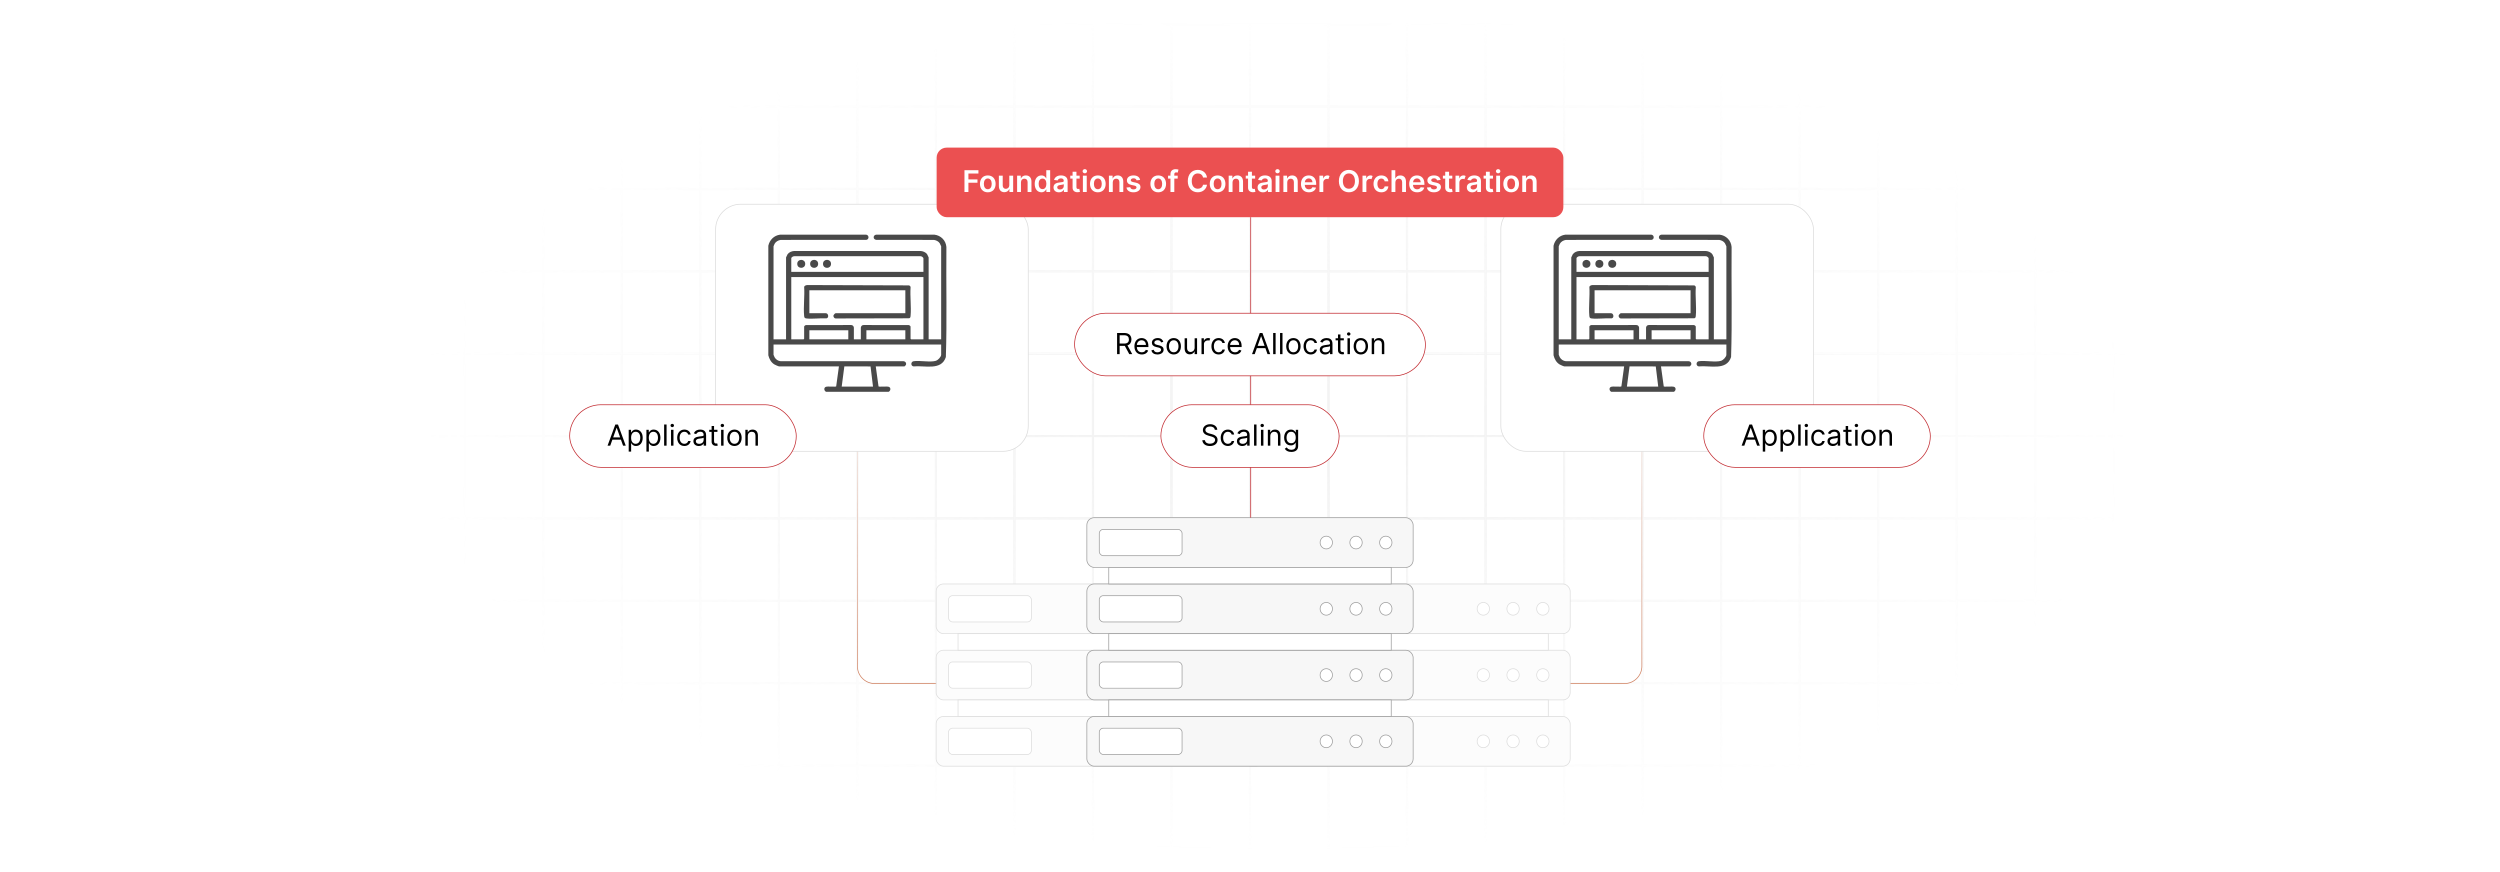 <?xml version="1.0" encoding="UTF-8"?>
<svg id="Layer_1" data-name="Layer 1" xmlns="http://www.w3.org/2000/svg" xmlns:xlink="http://www.w3.org/1999/xlink" viewBox="0 0 860 300">
  <defs>
    <filter id="luminosity-invert" x="39.647" y="-.272" width="782.115" height="300.272" color-interpolation-filters="sRGB" filterUnits="userSpaceOnUse">
      <feColorMatrix result="cm" values="-1 0 0 0 1 0 -1 0 0 1 0 0 -1 0 1 0 0 0 1 0"/>
    </filter>
    <radialGradient id="radial-gradient" cx="439.235" cy="148.479" fx="439.235" fy="148.479" r="298.487" gradientTransform="translate(0 74.962) scale(1 .495)" gradientUnits="userSpaceOnUse">
      <stop offset=".123" stop-color="#000" stop-opacity=".95"/>
      <stop offset="1" stop-color="#000" stop-opacity="0"/>
    </radialGradient>
    <mask id="mask" x="39.647" y="-.272" width="782.115" height="300.272" maskUnits="userSpaceOnUse">
      <g filter="url(#luminosity-invert)">
        <rect x="39.647" y="-.272" width="782.115" height="300.272" fill="url(#radial-gradient)"/>
      </g>
    </mask>
    <linearGradient id="linear-gradient" x1="429.875" y1="235.277" x2="429.875" y2="132.04" gradientUnits="userSpaceOnUse">
      <stop offset="0" stop-color="#ce7d5c"/>
      <stop offset="1" stop-color="#ce7d5c" stop-opacity="0"/>
    </linearGradient>
    <filter id="drop-shadow-1" x="215.72" y="40.08" width="168.48" height="145.44" filterUnits="userSpaceOnUse">
      <feOffset dx="5" dy="5"/>
      <feGaussianBlur result="blur" stdDeviation="10"/>
      <feFlood flood-color="#000" flood-opacity=".05"/>
      <feComposite in2="blur" operator="in"/>
      <feComposite in="SourceGraphic"/>
    </filter>
    <filter id="drop-shadow-2" x="485.96" y="40.08" width="168" height="145.44" filterUnits="userSpaceOnUse">
      <feOffset dx="5" dy="5"/>
      <feGaussianBlur result="blur-2" stdDeviation="10"/>
      <feFlood flood-color="#000" flood-opacity=".05"/>
      <feComposite in2="blur-2" operator="in"/>
      <feComposite in="SourceGraphic"/>
    </filter>
  </defs>
  <rect y="0" width="860" height="300" fill="#fff"/>
  <g mask="url(#mask)">
    <g opacity=".4">
      <path d="M808.41,291.922H51.59V8.078h756.819v283.845ZM52.09,291.422h755.819V8.578H52.09v282.845Z" fill="#e6e6e6" stroke="#d6d6d6" stroke-miterlimit="10" stroke-width=".25"/>
      <rect x="51.84" y="36.413" width="756.319" height=".5" fill="#e6e6e6" stroke="#d6d6d6" stroke-miterlimit="10" stroke-width=".25"/>
      <rect x="51.84" y="64.747" width="756.319" height=".5" fill="#e6e6e6" stroke="#d6d6d6" stroke-miterlimit="10" stroke-width=".25"/>
      <rect x="51.84" y="93.082" width="756.319" height=".5" fill="#e6e6e6" stroke="#d6d6d6" stroke-miterlimit="10" stroke-width=".25"/>
      <rect x="51.84" y="121.415" width="756.319" height=".5" fill="none" stroke="#d6d6d6" stroke-miterlimit="10" stroke-width=".25"/>
      <rect x="51.84" y="149.75" width="756.319" height=".5" fill="#e6e6e6" stroke="#d6d6d6" stroke-miterlimit="10" stroke-width=".25"/>
      <rect x="51.84" y="178.084" width="756.319" height=".5" fill="#e6e6e6" stroke="#d6d6d6" stroke-miterlimit="10" stroke-width=".25"/>
      <rect x="51.84" y="206.418" width="756.319" height=".5" fill="#e6e6e6" stroke="#d6d6d6" stroke-miterlimit="10" stroke-width=".25"/>
      <rect x="51.84" y="234.753" width="756.319" height=".5" fill="#e6e6e6" stroke="#d6d6d6" stroke-miterlimit="10" stroke-width=".25"/>
      <rect x="51.84" y="263.087" width="756.319" height=".5" fill="#e6e6e6" stroke="#d6d6d6" stroke-miterlimit="10" stroke-width=".25"/>
      <rect x="780.898" y="8.328" width=".5" height="283.345" fill="#e6e6e6" stroke="#d6d6d6" stroke-miterlimit="10" stroke-width=".25"/>
      <rect x="753.887" y="8.328" width=".5" height="283.345" fill="#e6e6e6" stroke="#d6d6d6" stroke-miterlimit="10" stroke-width=".25"/>
      <rect x="726.875" y="8.328" width=".5" height="283.345" fill="#e6e6e6" stroke="#d6d6d6" stroke-miterlimit="10" stroke-width=".25"/>
      <rect x="699.864" y="8.328" width=".5" height="283.345" fill="#e6e6e6" stroke="#d6d6d6" stroke-miterlimit="10" stroke-width=".25"/>
      <rect x="672.852" y="8.328" width=".5" height="283.345" fill="#e6e6e6" stroke="#d6d6d6" stroke-miterlimit="10" stroke-width=".25"/>
      <rect x="645.841" y="8.328" width=".5" height="283.345" fill="#e6e6e6" stroke="#d6d6d6" stroke-miterlimit="10" stroke-width=".25"/>
      <rect x="618.83" y="8.328" width=".5" height="283.345" fill="#e6e6e6" stroke="#d6d6d6" stroke-miterlimit="10" stroke-width=".25"/>
      <rect x="591.818" y="8.328" width=".5" height="283.345" fill="#e6e6e6" stroke="#d6d6d6" stroke-miterlimit="10" stroke-width=".25"/>
      <rect x="564.807" y="8.328" width=".5" height="283.345" fill="#e6e6e6" stroke="#d6d6d6" stroke-miterlimit="10" stroke-width=".25"/>
      <rect x="537.795" y="8.328" width=".5" height="283.345" fill="#e6e6e6" stroke="#d6d6d6" stroke-miterlimit="10" stroke-width=".25"/>
      <rect x="510.784" y="8.328" width=".5" height="283.345" fill="#e6e6e6" stroke="#d6d6d6" stroke-miterlimit="10" stroke-width=".25"/>
      <rect x="483.772" y="8.328" width=".5" height="283.345" fill="#e6e6e6" stroke="#d6d6d6" stroke-miterlimit="10" stroke-width=".25"/>
      <rect x="456.761" y="8.328" width=".5" height="283.345" fill="#e6e6e6" stroke="#d6d6d6" stroke-miterlimit="10" stroke-width=".25"/>
      <rect x="429.75" y="8.328" width=".5" height="283.345" fill="#e6e6e6" stroke="#d6d6d6" stroke-miterlimit="10" stroke-width=".25"/>
      <rect x="402.738" y="8.328" width=".5" height="283.345" fill="#e6e6e6" stroke="#d6d6d6" stroke-miterlimit="10" stroke-width=".25"/>
      <rect x="375.727" y="8.328" width=".5" height="283.345" fill="#e6e6e6" stroke="#d6d6d6" stroke-miterlimit="10" stroke-width=".25"/>
      <rect x="348.716" y="8.328" width=".5" height="283.345" fill="#e6e6e6" stroke="#d6d6d6" stroke-miterlimit="10" stroke-width=".25"/>
      <rect x="321.704" y="8.328" width=".5" height="283.345" fill="#e6e6e6" stroke="#d6d6d6" stroke-miterlimit="10" stroke-width=".25"/>
      <rect x="294.693" y="8.328" width=".5" height="283.345" fill="#e6e6e6" stroke="#d6d6d6" stroke-miterlimit="10" stroke-width=".25"/>
      <rect x="267.682" y="8.328" width=".5" height="283.345" fill="#e6e6e6" stroke="#d6d6d6" stroke-miterlimit="10" stroke-width=".25"/>
      <rect x="240.67" y="8.328" width=".5" height="283.345" fill="#e6e6e6" stroke="#d6d6d6" stroke-miterlimit="10" stroke-width=".25"/>
      <rect x="213.659" y="8.328" width=".5" height="283.345" fill="#e6e6e6" stroke="#d6d6d6" stroke-miterlimit="10" stroke-width=".25"/>
      <rect x="186.648" y="8.328" width=".5" height="283.345" fill="#e6e6e6" stroke="#d6d6d6" stroke-miterlimit="10" stroke-width=".25"/>
      <rect x="159.636" y="8.328" width=".5" height="283.345" fill="#e6e6e6" stroke="#d6d6d6" stroke-miterlimit="10" stroke-width=".25"/>
      <rect x="132.625" y="8.328" width=".5" height="283.345" fill="#e6e6e6" stroke="#d6d6d6" stroke-miterlimit="10" stroke-width=".25"/>
      <rect x="105.613" y="8.328" width=".5" height="283.345" fill="#e6e6e6" stroke="#d6d6d6" stroke-miterlimit="10" stroke-width=".25"/>
      <rect x="78.602" y="8.328" width=".5" height="283.345" fill="#e6e6e6" stroke="#d6d6d6" stroke-miterlimit="10" stroke-width=".25"/>
    </g>
  </g>
  <path d="M564.807,132.04v97.114c0,3.313-2.686,5.998-5.998,5.998h-257.868c-3.313,0-5.998-2.686-5.998-5.998v-97.114" fill="none" stroke="url(#linear-gradient)" stroke-miterlimit="10" stroke-width=".25"/>
  <g>
    <rect x="241.17" y="65.247" width="107.545" height="85.004" rx="8.687" ry="8.687" fill="#fff" filter="url(#drop-shadow-1)" stroke="#dbdbdb" stroke-miterlimit="10" stroke-width=".25"/>
    <g>
      <path d="M264.302,84.547c.439-2.011,1.959-3.538,4.02-3.815l29.649-.005c1.043.163,1.06,1.655.013,1.793l-29.423.007c-.865.141-1.673.575-2.111,1.358-.062.111-.355.796-.355.842v31.994h4.307v-28.166c0-.072.414-.931.499-1.056.506-.741,1.436-1.107,2.308-1.161l43.317-.001c.91.019,1.9.391,2.427,1.162.085.125.499.984.499,1.056v28.166h4.307v-31.994c0-.073-.413-.929-.499-1.056-.446-.664-1.196-1.01-1.967-1.143l-19.849-.011c-1.216-.141-1.18-1.675,0-1.799l19.98.004c2.237.263,3.955,1.982,4.133,4.241-.126,12.613.233,25.277-.181,37.861-1.534,4.811-7.33,2.821-11.121,3.22-1.051-.163-.939-1.626-.001-1.78,2.133-.349,5.793.466,7.736-.161.671-.217,1.768-1.355,1.768-2.059v-3.528h-57.663v3.528c0,.046.293.731.355.842.429.765,1.218,1.304,2.099,1.37l42.232-.001c.688.061,1.121.644.832,1.317-.025.058-.442.48-.476.48h-9.87l.944,6.867c.168.236,2.96-.101,3.572.16.767.327.599,1.357-.089,1.704h-21.534c-.689-.347-.857-1.377-.089-1.704.612-.261,3.404.076,3.572-.16l.944-6.867h-20.517c-.253,0-1.424-.524-1.699-.694-1.132-.698-1.749-1.869-2.07-3.134v-37.675ZM272.198,88.793v4.724h45.461v-4.605c0-.397-.719-.856-1.131-.784l-43.2 0c-.374-.027-1.049.288-1.13.664ZM317.659,95.311h-45.461v21.409h4.247l.179-.179v-4.186c0-.222.514-.598.775-.54l15.321-.004c.515-.079,1.011.431,1.011.903v4.007h2.393v-4.007c0-.471.496-.982,1.011-.903l15.321.004c.261-.058.775.318.775.54v4.186l.179.179h4.247v-21.409ZM278.419,113.61v3.11h13.399v-3.11h-13.399ZM298.039,113.61v3.11h13.399v-3.11h-13.399ZM289.545,132.986h10.767l-.843-6.931-9.017-.014-.907,6.944Z" fill="#494949"/>
      <path d="M311.438,107.75v-7.894h-33.019v7.894h5.683c.847,0,1.159,1.552.214,1.768-2.172-.142-4.798.278-6.915.028-.618-.073-.727-.309-.781-.894-.289-3.146.225-6.735.009-9.929.096-.512.788-.689,1.248-.666l34.827.116c.283.118.537.324.536.66-.23,3.162.285,6.704-.001,9.819-.035.383-.066.685-.477.839l-25.316.059c-.421.015-.766-.539-.759-.906.005-.284.544-.894.765-.894h23.987Z" fill="#494949"/>
      <circle cx="284.492" cy="90.766" r="1.379" fill="#494949"/>
      <circle cx="280.063" cy="90.766" r="1.377" fill="#494949"/>
      <circle cx="275.623" cy="90.766" r="1.369" fill="#494949"/>
    </g>
  </g>
  <g>
    <rect x="511.284" y="65.247" width="107.545" height="85.004" rx="8.687" ry="8.687" fill="#fff" filter="url(#drop-shadow-2)" stroke="#dbdbdb" stroke-miterlimit="10" stroke-width=".25"/>
    <g>
      <path d="M534.416,84.547c.439-2.011,1.959-3.538,4.02-3.815l29.649-.005c1.043.163,1.06,1.655.013,1.793l-29.423.007c-.865.141-1.673.575-2.111,1.358-.062.111-.355.796-.355.842v31.994h4.307v-28.166c0-.072.414-.931.499-1.056.506-.741,1.436-1.107,2.308-1.161l43.317-.001c.91.019,1.9.391,2.427,1.162.085.125.499.984.499,1.056v28.166h4.307v-31.994c0-.073-.413-.929-.499-1.056-.446-.664-1.196-1.01-1.967-1.143l-19.849-.011c-1.216-.141-1.18-1.675,0-1.799l19.98.004c2.237.263,3.955,1.982,4.133,4.241-.126,12.613.233,25.277-.181,37.861-1.534,4.811-7.33,2.821-11.121,3.22-1.051-.163-.939-1.626-.001-1.78,2.133-.349,5.793.466,7.736-.161.671-.217,1.768-1.355,1.768-2.059v-3.528h-57.663v3.528c0,.046.293.731.355.842.429.765,1.218,1.304,2.099,1.37l42.232-.001c.688.061,1.121.644.832,1.317-.025.058-.442.48-.476.48h-9.87l.944,6.867c.168.236,2.96-.101,3.572.16.767.327.599,1.357-.089,1.704h-21.534c-.689-.347-.857-1.377-.089-1.704.612-.261,3.404.076,3.572-.16l.944-6.867h-20.517c-.253,0-1.424-.524-1.699-.694-1.132-.698-1.749-1.869-2.07-3.134v-37.675ZM542.312,88.793v4.724h45.461v-4.605c0-.397-.719-.856-1.131-.784l-43.2 0c-.374-.027-1.049.288-1.13.664ZM587.773,95.311h-45.461v21.409h4.247l.179-.179v-4.186c0-.222.514-.598.775-.54l15.321-.004c.515-.079,1.011.431,1.011.903v4.007h2.393v-4.007c0-.471.496-.982,1.011-.903l15.321.004c.261-.058.775.318.775.54v4.186l.179.179h4.247v-21.409ZM548.533,113.61v3.11h13.399v-3.11h-13.399ZM568.153,113.61v3.11h13.399v-3.11h-13.399ZM559.659,132.986h10.767l-.843-6.931-9.017-.014-.907,6.944Z" fill="#494949"/>
      <path d="M581.552,107.75v-7.894h-33.019v7.894h5.683c.847,0,1.159,1.552.214,1.768-2.172-.142-4.798.278-6.915.028-.618-.073-.727-.309-.781-.894-.289-3.146.225-6.735.009-9.929.096-.512.788-.689,1.248-.666l34.827.116c.283.118.537.324.536.66-.23,3.162.285,6.704-.001,9.819-.035.383-.066.685-.477.839l-25.316.059c-.421.015-.766-.539-.759-.906.005-.284.544-.894.765-.894h23.987Z" fill="#494949"/>
      <circle cx="554.607" cy="90.766" r="1.379" fill="#494949"/>
      <circle cx="550.178" cy="90.766" r="1.377" fill="#494949"/>
      <circle cx="545.737" cy="90.766" r="1.369" fill="#494949"/>
    </g>
  </g>
  <g>
    <rect x="427.902" y="223.673" width="112.24" height="17.101" rx="2.53" ry="2.53" fill="#fcfcfc" stroke="#dcdcdc" stroke-miterlimit="10" stroke-width=".25"/>
    <rect x="432.175" y="227.706" width="28.479" height="9.034" rx="1.372" ry="1.372" fill="#fff" stroke="#dcdcdc" stroke-miterlimit="10" stroke-width=".25"/>
    <ellipse cx="510.265" cy="232.224" rx="2.124" ry="2.191" fill="#fff" stroke="#dcdcdc" stroke-miterlimit="10" stroke-width=".25"/>
    <ellipse cx="520.501" cy="232.224" rx="2.124" ry="2.191" fill="#fff" stroke="#dcdcdc" stroke-miterlimit="10" stroke-width=".25"/>
    <ellipse cx="530.737" cy="232.224" rx="2.124" ry="2.191" fill="#fff" stroke="#dcdcdc" stroke-miterlimit="10" stroke-width=".25"/>
    <rect x="427.902" y="200.878" width="112.24" height="17.101" rx="2.53" ry="2.53" fill="#fcfcfc" stroke="#dcdcdc" stroke-miterlimit="10" stroke-width=".25"/>
    <rect x="432.175" y="204.912" width="28.479" height="9.034" rx="1.372" ry="1.372" fill="#fff" stroke="#dcdcdc" stroke-miterlimit="10" stroke-width=".25"/>
    <ellipse cx="510.265" cy="209.429" rx="2.124" ry="2.191" fill="#fff" stroke="#dcdcdc" stroke-miterlimit="10" stroke-width=".25"/>
    <ellipse cx="520.501" cy="209.429" rx="2.124" ry="2.191" fill="#fff" stroke="#dcdcdc" stroke-miterlimit="10" stroke-width=".25"/>
    <ellipse cx="530.737" cy="209.429" rx="2.124" ry="2.191" fill="#fff" stroke="#dcdcdc" stroke-miterlimit="10" stroke-width=".25"/>
    <rect x="435.437" y="217.98" width="97.171" height="5.693" fill="#fff" stroke="#dcdcdc" stroke-miterlimit="10" stroke-width=".25"/>
    <rect x="427.902" y="246.467" width="112.24" height="17.101" rx="2.53" ry="2.53" fill="#fcfcfc" stroke="#dcdcdc" stroke-miterlimit="10" stroke-width=".25"/>
    <rect x="432.175" y="250.501" width="28.479" height="9.034" rx="1.372" ry="1.372" fill="#fff" stroke="#dcdcdc" stroke-miterlimit="10" stroke-width=".25"/>
    <ellipse cx="510.265" cy="255.018" rx="2.124" ry="2.191" fill="#fff" stroke="#dcdcdc" stroke-miterlimit="10" stroke-width=".25"/>
    <ellipse cx="520.501" cy="255.018" rx="2.124" ry="2.191" fill="#fff" stroke="#dcdcdc" stroke-miterlimit="10" stroke-width=".25"/>
    <ellipse cx="530.737" cy="255.018" rx="2.124" ry="2.191" fill="#fff" stroke="#dcdcdc" stroke-miterlimit="10" stroke-width=".25"/>
    <rect x="435.437" y="240.774" width="97.171" height="5.693" fill="#fff" stroke="#dcdcdc" stroke-miterlimit="10" stroke-width=".25"/>
  </g>
  <g>
    <rect x="322.032" y="223.673" width="112.24" height="17.101" rx="2.53" ry="2.53" fill="#fcfcfc" stroke="#dcdcdc" stroke-miterlimit="10" stroke-width=".25"/>
    <rect x="326.305" y="227.706" width="28.479" height="9.034" rx="1.372" ry="1.372" fill="#fff" stroke="#dcdcdc" stroke-miterlimit="10" stroke-width=".25"/>
    <ellipse cx="404.395" cy="232.224" rx="2.124" ry="2.191" fill="#fff" stroke="#dcdcdc" stroke-miterlimit="10" stroke-width=".25"/>
    <ellipse cx="414.631" cy="232.224" rx="2.124" ry="2.191" fill="#fff" stroke="#dcdcdc" stroke-miterlimit="10" stroke-width=".25"/>
    <ellipse cx="424.867" cy="232.224" rx="2.124" ry="2.191" fill="#fff" stroke="#dcdcdc" stroke-miterlimit="10" stroke-width=".25"/>
    <rect x="322.032" y="200.878" width="112.24" height="17.101" rx="2.53" ry="2.53" fill="#fcfcfc" stroke="#dcdcdc" stroke-miterlimit="10" stroke-width=".25"/>
    <rect x="326.305" y="204.912" width="28.479" height="9.034" rx="1.372" ry="1.372" fill="#fff" stroke="#dcdcdc" stroke-miterlimit="10" stroke-width=".25"/>
    <ellipse cx="404.395" cy="209.429" rx="2.124" ry="2.191" fill="#fff" stroke="#dcdcdc" stroke-miterlimit="10" stroke-width=".25"/>
    <ellipse cx="414.631" cy="209.429" rx="2.124" ry="2.191" fill="#fff" stroke="#dcdcdc" stroke-miterlimit="10" stroke-width=".25"/>
    <ellipse cx="424.867" cy="209.429" rx="2.124" ry="2.191" fill="#fff" stroke="#dcdcdc" stroke-miterlimit="10" stroke-width=".25"/>
    <rect x="329.567" y="217.98" width="97.171" height="5.693" fill="#fff" stroke="#dcdcdc" stroke-miterlimit="10" stroke-width=".25"/>
    <rect x="322.032" y="246.467" width="112.24" height="17.101" rx="2.53" ry="2.53" fill="#fcfcfc" stroke="#dcdcdc" stroke-miterlimit="10" stroke-width=".25"/>
    <rect x="326.305" y="250.501" width="28.479" height="9.034" rx="1.372" ry="1.372" fill="#fff" stroke="#dcdcdc" stroke-miterlimit="10" stroke-width=".25"/>
    <ellipse cx="404.395" cy="255.018" rx="2.124" ry="2.191" fill="#fff" stroke="#dcdcdc" stroke-miterlimit="10" stroke-width=".25"/>
    <ellipse cx="414.631" cy="255.018" rx="2.124" ry="2.191" fill="#fff" stroke="#dcdcdc" stroke-miterlimit="10" stroke-width=".25"/>
    <ellipse cx="424.867" cy="255.018" rx="2.124" ry="2.191" fill="#fff" stroke="#dcdcdc" stroke-miterlimit="10" stroke-width=".25"/>
    <rect x="329.567" y="240.774" width="97.171" height="5.693" fill="#fff" stroke="#dcdcdc" stroke-miterlimit="10" stroke-width=".25"/>
  </g>
  <g>
    <rect x="373.88" y="223.673" width="112.24" height="17.101" rx="2.53" ry="2.53" fill="#f7f7f7" stroke="#9b9b9b" stroke-miterlimit="10" stroke-width=".25"/>
    <rect x="378.152" y="227.706" width="28.479" height="9.034" rx="1.372" ry="1.372" fill="#fff" stroke="#9b9b9b" stroke-miterlimit="10" stroke-width=".25"/>
    <ellipse cx="456.243" cy="232.224" rx="2.124" ry="2.191" fill="#fff" stroke="#9b9b9b" stroke-miterlimit="10" stroke-width=".25"/>
    <ellipse cx="466.479" cy="232.224" rx="2.124" ry="2.191" fill="#fff" stroke="#9b9b9b" stroke-miterlimit="10" stroke-width=".25"/>
    <ellipse cx="476.715" cy="232.224" rx="2.124" ry="2.191" fill="#fff" stroke="#9b9b9b" stroke-miterlimit="10" stroke-width=".25"/>
    <rect x="373.88" y="200.878" width="112.24" height="17.101" rx="2.53" ry="2.53" fill="#f7f7f7" stroke="#9b9b9b" stroke-miterlimit="10" stroke-width=".25"/>
    <rect x="378.152" y="204.912" width="28.479" height="9.034" rx="1.372" ry="1.372" fill="#fff" stroke="#9b9b9b" stroke-miterlimit="10" stroke-width=".25"/>
    <ellipse cx="456.243" cy="209.429" rx="2.124" ry="2.191" fill="#fff" stroke="#9b9b9b" stroke-miterlimit="10" stroke-width=".25"/>
    <ellipse cx="466.479" cy="209.429" rx="2.124" ry="2.191" fill="#fff" stroke="#9b9b9b" stroke-miterlimit="10" stroke-width=".25"/>
    <ellipse cx="476.715" cy="209.429" rx="2.124" ry="2.191" fill="#fff" stroke="#9b9b9b" stroke-miterlimit="10" stroke-width=".25"/>
    <rect x="381.414" y="217.98" width="97.171" height="5.693" fill="#fff" stroke="#9b9b9b" stroke-miterlimit="10" stroke-width=".25"/>
    <rect x="373.88" y="246.467" width="112.24" height="17.101" rx="2.53" ry="2.53" fill="#f7f7f7" stroke="#9b9b9b" stroke-miterlimit="10" stroke-width=".25"/>
    <rect x="378.152" y="250.501" width="28.479" height="9.034" rx="1.372" ry="1.372" fill="#fff" stroke="#9b9b9b" stroke-miterlimit="10" stroke-width=".25"/>
    <ellipse cx="456.243" cy="255.018" rx="2.124" ry="2.191" fill="#fff" stroke="#9b9b9b" stroke-miterlimit="10" stroke-width=".25"/>
    <ellipse cx="466.479" cy="255.018" rx="2.124" ry="2.191" fill="#fff" stroke="#9b9b9b" stroke-miterlimit="10" stroke-width=".25"/>
    <ellipse cx="476.715" cy="255.018" rx="2.124" ry="2.191" fill="#fff" stroke="#9b9b9b" stroke-miterlimit="10" stroke-width=".25"/>
    <rect x="381.414" y="240.774" width="97.171" height="5.693" fill="#fff" stroke="#9b9b9b" stroke-miterlimit="10" stroke-width=".25"/>
    <rect x="373.88" y="178.084" width="112.24" height="17.101" rx="2.53" ry="2.53" fill="#f7f7f7" stroke="#9b9b9b" stroke-miterlimit="10" stroke-width=".25"/>
    <rect x="378.152" y="182.117" width="28.479" height="9.034" rx="1.372" ry="1.372" fill="#fff" stroke="#9b9b9b" stroke-miterlimit="10" stroke-width=".25"/>
    <ellipse cx="456.243" cy="186.635" rx="2.124" ry="2.191" fill="#fff" stroke="#9b9b9b" stroke-miterlimit="10" stroke-width=".25"/>
    <ellipse cx="466.479" cy="186.635" rx="2.124" ry="2.191" fill="#fff" stroke="#9b9b9b" stroke-miterlimit="10" stroke-width=".25"/>
    <ellipse cx="476.715" cy="186.635" rx="2.124" ry="2.191" fill="#fff" stroke="#9b9b9b" stroke-miterlimit="10" stroke-width=".25"/>
    <rect x="381.414" y="195.185" width="97.171" height="5.693" fill="#fff" stroke="#9b9b9b" stroke-miterlimit="10" stroke-width=".25"/>
  </g>
  <g>
    <rect x="322.205" y="50.781" width="215.591" height="23.931" rx="3.455" ry="3.455" fill="#eb5051"/>
    <g>
      <path d="M331.774,58.544h4.805v1.139h-3.446v2.036h3.116v1.139h-3.116v3.186h-1.359v-7.5Z" fill="#fff"/>
      <path d="M337.102,63.254c0-1.743,1.047-2.908,2.695-2.908s2.695,1.165,2.695,2.908c0,1.739-1.047,2.9-2.695,2.9s-2.695-1.161-2.695-2.9ZM341.148,63.25c0-1.029-.447-1.853-1.344-1.853-.912,0-1.359.824-1.359,1.853s.447,1.842,1.359,1.842c.897,0,1.344-.813,1.344-1.842Z" fill="#fff"/>
      <path d="M347.197,60.419h1.326v5.625h-1.286v-1h-.059c-.256.63-.85,1.073-1.692,1.073-1.106,0-1.875-.765-1.875-2.117v-3.582h1.326v3.377c0,.714.425,1.165,1.062,1.165.586,0,1.197-.425,1.197-1.282v-3.259Z" fill="#fff"/>
      <path d="M351.21,66.044h-1.326v-5.625h1.267v.956h.066c.256-.626.835-1.029,1.677-1.029,1.161,0,1.93.769,1.926,2.117v3.582h-1.326v-3.377c0-.751-.41-1.201-1.095-1.201-.699,0-1.19.469-1.19,1.282v3.296Z" fill="#fff"/>
      <path d="M355.941,63.239c0-1.875,1.022-2.893,2.321-2.893.993,0,1.406.597,1.608,1.003h.055v-2.805h1.329v7.5h-1.304v-.886h-.081c-.208.41-.644.985-1.611.985-1.326,0-2.318-1.051-2.318-2.904ZM359.951,63.232c0-1.091-.469-1.798-1.322-1.798-.882,0-1.336.751-1.336,1.798,0,1.055.461,1.824,1.336,1.824.846,0,1.322-.732,1.322-1.824Z" fill="#fff"/>
      <path d="M362.408,64.466c0-1.267,1.044-1.593,2.135-1.71.992-.106,1.392-.124,1.392-.505v-.022c0-.553-.337-.868-.952-.868-.648,0-1.022.33-1.154.714l-1.238-.176c.293-1.025,1.201-1.553,2.384-1.553,1.073,0,2.285.447,2.285,1.934v3.765h-1.274v-.773h-.044c-.241.473-.769.887-1.651.887-1.073,0-1.882-.586-1.882-1.692ZM365.938,64.026v-.663c-.172.139-.868.227-1.216.275-.593.084-1.037.296-1.037.806,0,.487.396.739.949.739.798,0,1.304-.531,1.304-1.157Z" fill="#fff"/>
      <path d="M371.404,61.445h-1.109v2.908c0,.535.268.652.601.652.165,0,.315-.033.388-.051l.223,1.036c-.143.048-.402.121-.78.132-.996.029-1.765-.49-1.758-1.549v-3.127h-.798v-1.025h.798v-1.348h1.326v1.348h1.109v1.025Z" fill="#fff"/>
      <path d="M372.411,58.903c0-.399.344-.722.769-.722.421,0,.765.322.765.722,0,.396-.344.718-.765.718-.425,0-.769-.322-.769-.718ZM372.514,60.419h1.326v5.625h-1.326v-5.625Z" fill="#fff"/>
      <path d="M374.96,63.254c0-1.743,1.047-2.908,2.695-2.908s2.695,1.165,2.695,2.908c0,1.739-1.047,2.9-2.695,2.9s-2.695-1.161-2.695-2.9ZM379.007,63.25c0-1.029-.447-1.853-1.344-1.853-.912,0-1.359.824-1.359,1.853s.447,1.842,1.359,1.842c.897,0,1.344-.813,1.344-1.842Z" fill="#fff"/>
      <path d="M382.796,66.044h-1.326v-5.625h1.267v.956h.066c.256-.626.835-1.029,1.677-1.029,1.161,0,1.93.769,1.926,2.117v3.582h-1.326v-3.377c0-.751-.41-1.201-1.095-1.201-.7,0-1.19.469-1.19,1.282v3.296Z" fill="#fff"/>
      <path d="M390.995,62.038c-.102-.37-.425-.703-1.037-.703-.553,0-.974.264-.97.644-.003.326.223.523.794.652l.96.205c1.062.231,1.578.721,1.582,1.523-.004,1.066-.996,1.794-2.402,1.794-1.381,0-2.249-.611-2.414-1.645l1.292-.124c.114.505.509.769,1.117.769.63,0,1.047-.289,1.047-.674,0-.318-.242-.527-.758-.641l-.959-.201c-1.081-.224-1.586-.766-1.582-1.586-.004-1.04.919-1.706,2.274-1.706,1.318,0,2.08.608,2.263,1.56l-1.208.132Z" fill="#fff"/>
      <path d="M395.736,63.254c0-1.743,1.047-2.908,2.695-2.908s2.695,1.165,2.695,2.908c0,1.739-1.047,2.9-2.695,2.9s-2.695-1.161-2.695-2.9ZM399.783,63.25c0-1.029-.447-1.853-1.344-1.853-.912,0-1.359.824-1.359,1.853s.447,1.842,1.359,1.842c.897,0,1.344-.813,1.344-1.842Z" fill="#fff"/>
      <path d="M405.132,61.445h-1.169v4.6h-1.325v-4.6h-.832v-1.025h.832v-.531c0-1.136.78-1.696,1.758-1.696.458,0,.835.095,1.007.154l-.268,1.025c-.109-.033-.285-.081-.494-.081-.494,0-.678.246-.678.685v.443h1.169v1.025Z" fill="#fff"/>
      <path d="M413.84,61.075c-.157-.897-.871-1.414-1.783-1.414-1.227,0-2.091.941-2.091,2.633,0,1.721.871,2.633,2.087,2.633.897,0,1.615-.495,1.787-1.373l1.37.007c-.209,1.432-1.392,2.585-3.175,2.585-1.978,0-3.435-1.432-3.435-3.853,0-2.424,1.476-3.853,3.435-3.853,1.663,0,2.944.967,3.175,2.633h-1.37Z" fill="#fff"/>
      <path d="M416.157,63.254c0-1.743,1.047-2.908,2.695-2.908s2.695,1.165,2.695,2.908c0,1.739-1.047,2.9-2.695,2.9s-2.695-1.161-2.695-2.9ZM420.204,63.25c0-1.029-.447-1.853-1.344-1.853-.912,0-1.359.824-1.359,1.853s.447,1.842,1.359,1.842c.897,0,1.344-.813,1.344-1.842Z" fill="#fff"/>
      <path d="M423.994,66.044h-1.326v-5.625h1.267v.956h.066c.256-.626.835-1.029,1.677-1.029,1.161,0,1.93.769,1.926,2.117v3.582h-1.326v-3.377c0-.751-.41-1.201-1.095-1.201-.699,0-1.19.469-1.19,1.282v3.296Z" fill="#fff"/>
      <path d="M431.764,61.445h-1.109v2.908c0,.535.268.652.601.652.165,0,.315-.033.388-.051l.224,1.036c-.143.048-.402.121-.78.132-.996.029-1.765-.49-1.757-1.549v-3.127h-.798v-1.025h.798v-1.348h1.326v1.348h1.109v1.025Z" fill="#fff"/>
      <path d="M432.609,64.466c0-1.267,1.043-1.593,2.135-1.71.992-.106,1.392-.124,1.392-.505v-.022c0-.553-.337-.868-.952-.868-.648,0-1.022.33-1.154.714l-1.237-.176c.293-1.025,1.201-1.553,2.384-1.553,1.073,0,2.285.447,2.285,1.934v3.765h-1.274v-.773h-.044c-.241.473-.769.887-1.651.887-1.073,0-1.882-.586-1.882-1.692ZM436.139,64.026v-.663c-.172.139-.867.227-1.215.275-.594.084-1.037.296-1.037.806,0,.487.396.739.949.739.798,0,1.303-.531,1.303-1.157Z" fill="#fff"/>
      <path d="M438.695,58.903c0-.399.344-.722.769-.722.421,0,.766.322.766.722,0,.396-.345.718-.766.718-.425,0-.769-.322-.769-.718ZM438.797,60.419h1.326v5.625h-1.326v-5.625Z" fill="#fff"/>
      <path d="M442.81,66.044h-1.326v-5.625h1.268v.956h.066c.256-.626.834-1.029,1.677-1.029,1.161,0,1.93.769,1.927,2.117v3.582h-1.326v-3.377c0-.751-.41-1.201-1.095-1.201-.7,0-1.19.469-1.19,1.282v3.296Z" fill="#fff"/>
      <path d="M447.53,63.265c0-1.735,1.051-2.918,2.662-2.918,1.385,0,2.571.868,2.571,2.842v.407h-3.919c.011.963.579,1.527,1.435,1.527.571,0,1.011-.249,1.19-.725l1.238.139c-.234.978-1.136,1.619-2.447,1.619-1.695,0-2.731-1.124-2.731-2.89ZM451.492,62.701c-.007-.766-.519-1.322-1.281-1.322-.791,0-1.322.605-1.362,1.322h2.644Z" fill="#fff"/>
      <path d="M453.883,60.419h1.286v.938h.059c.205-.652.739-1.018,1.388-1.018.304,0,.557.081.754.205l-.41,1.099c-.143-.066-.307-.117-.523-.117-.691,0-1.227.502-1.227,1.212v3.307h-1.326v-5.625Z" fill="#fff"/>
      <path d="M464.023,66.147c-1.97,0-3.445-1.432-3.445-3.853,0-2.424,1.476-3.853,3.445-3.853,1.967,0,3.446,1.428,3.446,3.853s-1.48,3.853-3.446,3.853ZM464.023,59.661c-1.219,0-2.08.927-2.08,2.633s.861,2.633,2.08,2.633c1.224,0,2.08-.927,2.08-2.633s-.856-2.633-2.08-2.633Z" fill="#fff"/>
      <path d="M468.699,60.419h1.285v.938h.059c.205-.652.739-1.018,1.388-1.018.304,0,.557.081.755.205l-.41,1.099c-.144-.066-.309-.117-.524-.117-.692,0-1.227.502-1.227,1.212v3.307h-1.325v-5.625Z" fill="#fff"/>
      <path d="M472.488,63.254c0-1.718,1.04-2.908,2.688-2.908,1.374,0,2.326.802,2.418,2.022h-1.268c-.102-.542-.494-.952-1.132-.952-.816,0-1.362.681-1.362,1.816,0,1.15.535,1.842,1.362,1.842.583,0,1.019-.348,1.132-.952h1.268c-.096,1.193-.996,2.032-2.41,2.032-1.681,0-2.695-1.197-2.695-2.9Z" fill="#fff"/>
      <path d="M480.01,66.044h-1.326v-7.5h1.297v2.831h.066c.26-.637.809-1.029,1.673-1.029,1.169,0,1.938.758,1.938,2.117v3.582h-1.325v-3.377c0-.758-.41-1.201-1.106-1.201-.71,0-1.216.469-1.216,1.282v3.296Z" fill="#fff"/>
      <path d="M484.763,63.265c0-1.735,1.051-2.918,2.662-2.918,1.385,0,2.571.868,2.571,2.842v.407h-3.919c.011.963.579,1.527,1.435,1.527.571,0,1.011-.249,1.19-.725l1.238.139c-.234.978-1.136,1.619-2.447,1.619-1.695,0-2.731-1.124-2.731-2.89ZM488.725,62.701c-.007-.766-.519-1.322-1.281-1.322-.791,0-1.322.605-1.362,1.322h2.644Z" fill="#fff"/>
      <path d="M494.353,62.038c-.103-.37-.426-.703-1.037-.703-.553,0-.974.264-.971.644-.003.326.224.523.795.652l.96.205c1.062.231,1.578.721,1.582,1.523-.004,1.066-.996,1.794-2.402,1.794-1.381,0-2.249-.611-2.413-1.645l1.292-.124c.114.505.509.769,1.117.769.63,0,1.048-.289,1.048-.674,0-.318-.242-.527-.759-.641l-.959-.201c-1.081-.224-1.586-.766-1.582-1.586-.004-1.04.919-1.706,2.274-1.706,1.318,0,2.08.608,2.263,1.56l-1.208.132Z" fill="#fff"/>
      <path d="M499.586,61.445h-1.109v2.908c0,.535.267.652.6.652.165,0,.315-.033.389-.051l.224,1.036c-.144.048-.403.121-.78.132-.996.029-1.766-.49-1.758-1.549v-3.127h-.799v-1.025h.799v-1.348h1.326v1.348h1.109v1.025Z" fill="#fff"/>
      <path d="M500.695,60.419h1.285v.938h.059c.205-.652.739-1.018,1.388-1.018.304,0,.557.081.755.205l-.41,1.099c-.144-.066-.309-.117-.524-.117-.692,0-1.227.502-1.227,1.212v3.307h-1.325v-5.625Z" fill="#fff"/>
      <path d="M504.59,64.466c0-1.267,1.044-1.593,2.136-1.71.992-.106,1.392-.124,1.392-.505v-.022c0-.553-.337-.868-.952-.868-.648,0-1.022.33-1.153.714l-1.238-.176c.293-1.025,1.201-1.553,2.384-1.553,1.073,0,2.285.447,2.285,1.934v3.765h-1.274v-.773h-.044c-.241.473-.769.887-1.651.887-1.073,0-1.883-.586-1.883-1.692ZM508.121,64.026v-.663c-.173.139-.868.227-1.217.275-.593.084-1.036.296-1.036.806,0,.487.396.739.948.739.799,0,1.305-.531,1.305-1.157Z" fill="#fff"/>
      <path d="M513.588,61.445h-1.109v2.908c0,.535.267.652.6.652.165,0,.315-.033.389-.051l.224,1.036c-.144.048-.403.121-.78.132-.996.029-1.766-.49-1.758-1.549v-3.127h-.799v-1.025h.799v-1.348h1.326v1.348h1.109v1.025Z" fill="#fff"/>
      <path d="M514.594,58.903c0-.399.345-.722.769-.722.421,0,.766.322.766.722,0,.396-.345.718-.766.718-.425,0-.769-.322-.769-.718ZM514.697,60.419h1.325v5.625h-1.325v-5.625Z" fill="#fff"/>
      <path d="M517.143,63.254c0-1.743,1.047-2.908,2.695-2.908s2.695,1.165,2.695,2.908c0,1.739-1.047,2.9-2.695,2.9s-2.695-1.161-2.695-2.9ZM521.189,63.25c0-1.029-.447-1.853-1.344-1.853-.912,0-1.359.824-1.359,1.853s.447,1.842,1.359,1.842c.896,0,1.344-.813,1.344-1.842Z" fill="#fff"/>
      <path d="M524.98,66.044h-1.325v-5.625h1.267v.956h.065c.257-.626.836-1.029,1.678-1.029,1.161,0,1.93.769,1.926,2.117v3.582h-1.325v-3.377c0-.751-.41-1.201-1.095-1.201-.699,0-1.19.469-1.19,1.282v3.296Z" fill="#fff"/>
    </g>
  </g>
  <g>
    <rect x="195.967" y="139.23" width="77.945" height="21.541" rx="10.771" ry="10.771" fill="#fff" stroke="#c1272d" stroke-miterlimit="10" stroke-width=".25"/>
    <g>
      <path d="M209,153.308l2.674-7.281h.91l2.673,7.281h-.924l-.732-2.062h-2.944l-.732,2.062h-.924ZM213.323,150.463l-1.166-3.285h-.057l-1.166,3.285h2.389Z"/>
      <path d="M216.273,147.847h.81v.868h.1c.185-.285.512-.939,1.579-.939,1.379,0,2.332,1.095,2.332,2.816,0,1.735-.953,2.83-2.318,2.83-1.052,0-1.408-.654-1.593-.953h-.071v2.887h-.839v-7.509ZM218.663,152.667c1.052,0,1.593-.924,1.593-2.09,0-1.152-.526-2.048-1.593-2.048-1.024,0-1.565.825-1.565,2.048,0,1.237.555,2.09,1.565,2.09Z"/>
      <path d="M222.367,147.847h.81v.868h.1c.185-.285.512-.939,1.579-.939,1.379,0,2.332,1.095,2.332,2.816,0,1.735-.953,2.83-2.318,2.83-1.052,0-1.408-.654-1.593-.953h-.071v2.887h-.839v-7.509ZM224.756,152.667c1.052,0,1.593-.924,1.593-2.09,0-1.152-.526-2.048-1.593-2.048-1.024,0-1.565.825-1.565,2.048,0,1.237.555,2.09,1.565,2.09Z"/>
      <path d="M229.3,153.308h-.839v-7.281h.839v7.281Z"/>
      <path d="M230.662,146.368c0-.313.271-.569.597-.569.327,0,.598.256.598.569s-.271.569-.598.569c-.327,0-.597-.256-.597-.569ZM230.833,147.847h.839v5.461h-.839v-5.461Z"/>
      <path d="M232.95,150.606c0-1.664.981-2.83,2.46-2.83,1.152,0,2.019.683,2.162,1.706h-.84c-.128-.498-.568-.953-1.308-.953-.981,0-1.635.81-1.635,2.048,0,1.266.64,2.09,1.635,2.09.654,0,1.152-.355,1.308-.953h.84c-.143.967-.94,1.706-2.148,1.706-1.536,0-2.474-1.18-2.474-2.816Z"/>
      <path d="M238.532,151.757c0-1.252,1.105-1.475,2.119-1.607.995-.128,1.408-.092,1.408-.498v-.028c0-.701-.381-1.109-1.152-1.109-.8,0-1.237.427-1.422.825l-.797-.284c.427-.996,1.365-1.28,2.19-1.28.697,0,2.019.199,2.019,1.934v3.598h-.839v-.739h-.043c-.171.355-.668.867-1.621.867-1.038,0-1.863-.611-1.863-1.678ZM242.059,151.331v-.768c-.143.17-1.096.27-1.451.313-.654.085-1.237.284-1.237.924,0,.583.484.881,1.152.881.995,0,1.536-.668,1.536-1.351Z"/>
      <path d="M246.801,148.558h-1.166v3.186c0,.711.355.825.726.825.185,0,.299-.029.37-.043l.17.754c-.113.043-.312.1-.625.1-.712,0-1.48-.455-1.48-1.408v-3.413h-.825v-.711h.825v-1.309h.839v1.309h1.166v.711Z"/>
      <path d="M247.893,146.368c0-.313.27-.569.597-.569s.598.256.598.569-.271.569-.598.569-.597-.256-.597-.569ZM248.063,147.847h.84v5.461h-.84v-5.461Z"/>
      <path d="M250.179,150.606c0-1.706.996-2.83,2.475-2.83,1.48,0,2.475,1.123,2.475,2.83,0,1.692-.995,2.816-2.475,2.816-1.478,0-2.475-1.123-2.475-2.816ZM254.29,150.606c0-1.095-.512-2.076-1.636-2.076-1.123,0-1.636.981-1.636,2.076s.513,2.062,1.636,2.062c1.124,0,1.636-.967,1.636-2.062Z"/>
      <path d="M257.241,153.308h-.84v-5.461h.81v.854h.071c.256-.555.769-.925,1.593-.925,1.105,0,1.849.668,1.849,2.062v3.47h-.839v-3.413c0-.857-.473-1.365-1.251-1.365-.804,0-1.394.54-1.394,1.493v3.285Z"/>
    </g>
  </g>
  <g>
    <rect x="586.088" y="139.23" width="77.945" height="21.541" rx="10.771" ry="10.771" fill="#fff" stroke="#c1272d" stroke-miterlimit="10" stroke-width=".25"/>
    <g>
      <path d="M599.121,153.308l2.674-7.281h.91l2.673,7.281h-.924l-.732-2.062h-2.944l-.732,2.062h-.924ZM603.444,150.463l-1.166-3.285h-.058l-1.166,3.285h2.39Z"/>
      <path d="M606.394,147.847h.81v.868h.1c.185-.285.512-.939,1.578-.939,1.38,0,2.332,1.095,2.332,2.816,0,1.735-.952,2.83-2.317,2.83-1.053,0-1.408-.654-1.593-.953h-.071v2.887h-.839v-7.509ZM608.783,152.667c1.053,0,1.593-.924,1.593-2.09,0-1.152-.526-2.048-1.593-2.048-1.023,0-1.565.825-1.565,2.048,0,1.237.555,2.09,1.565,2.09Z"/>
      <path d="M612.488,147.847h.81v.868h.1c.185-.285.512-.939,1.578-.939,1.38,0,2.332,1.095,2.332,2.816,0,1.735-.952,2.83-2.317,2.83-1.053,0-1.408-.654-1.593-.953h-.071v2.887h-.839v-7.509ZM614.877,152.667c1.053,0,1.593-.924,1.593-2.09,0-1.152-.526-2.048-1.593-2.048-1.023,0-1.565.825-1.565,2.048,0,1.237.555,2.09,1.565,2.09Z"/>
      <path d="M619.421,153.308h-.839v-7.281h.839v7.281Z"/>
      <path d="M620.783,146.368c0-.313.271-.569.597-.569.327,0,.598.256.598.569s-.271.569-.598.569c-.326,0-.597-.256-.597-.569ZM620.954,147.847h.839v5.461h-.839v-5.461Z"/>
      <path d="M623.07,150.606c0-1.664.981-2.83,2.46-2.83,1.152,0,2.019.683,2.162,1.706h-.84c-.128-.498-.568-.953-1.308-.953-.981,0-1.636.81-1.636,2.048,0,1.266.64,2.09,1.636,2.09.654,0,1.151-.355,1.308-.953h.84c-.143.967-.94,1.706-2.147,1.706-1.536,0-2.475-1.18-2.475-2.816Z"/>
      <path d="M628.652,151.757c0-1.252,1.105-1.475,2.119-1.607.995-.128,1.408-.092,1.408-.498v-.028c0-.701-.381-1.109-1.152-1.109-.8,0-1.237.427-1.422.825l-.797-.284c.427-.996,1.365-1.28,2.19-1.28.697,0,2.019.199,2.019,1.934v3.598h-.839v-.739h-.043c-.171.355-.668.867-1.621.867-1.038,0-1.863-.611-1.863-1.678ZM632.18,151.331v-.768c-.143.17-1.096.27-1.451.313-.654.085-1.237.284-1.237.924,0,.583.484.881,1.152.881.995,0,1.536-.668,1.536-1.351Z"/>
      <path d="M636.922,148.558h-1.166v3.186c0,.711.355.825.726.825.185,0,.299-.029.37-.043l.17.754c-.113.043-.312.1-.625.1-.712,0-1.48-.455-1.48-1.408v-3.413h-.825v-.711h.825v-1.309h.839v1.309h1.166v.711Z"/>
      <path d="M638.014,146.368c0-.313.27-.569.597-.569s.598.256.598.569-.271.569-.598.569-.597-.256-.597-.569ZM638.184,147.847h.84v5.461h-.84v-5.461Z"/>
      <path d="M640.3,150.606c0-1.706.996-2.83,2.475-2.83,1.48,0,2.475,1.123,2.475,2.83,0,1.692-.995,2.816-2.475,2.816-1.478,0-2.475-1.123-2.475-2.816ZM644.41,150.606c0-1.095-.512-2.076-1.636-2.076-1.123,0-1.636.981-1.636,2.076s.513,2.062,1.636,2.062c1.124,0,1.636-.967,1.636-2.062Z"/>
      <path d="M647.361,153.308h-.84v-5.461h.81v.854h.071c.256-.555.769-.925,1.593-.925,1.105,0,1.849.668,1.849,2.062v3.47h-.839v-3.413c0-.857-.473-1.365-1.251-1.365-.804,0-1.394.54-1.394,1.493v3.285Z"/>
    </g>
  </g>
  <line x1="430.25" y1="74.712" x2="430.25" y2="178.084" fill="none" stroke="#c1272d" stroke-miterlimit="10" stroke-width=".25"/>
  <g>
    <rect x="369.655" y="107.749" width="120.69" height="21.541" rx="10.771" ry="10.771" fill="#fff" stroke="#c1272d" stroke-miterlimit="10" stroke-width=".25"/>
    <g>
      <path d="M384.274,114.545h2.46c1.706,0,2.475.946,2.475,2.233,0,.967-.434,1.724-1.362,2.041l1.647,3.008h-1.024l-1.536-2.848c-.06.003-.121.003-.185.003h-1.593v2.844h-.881v-7.281ZM386.72,118.186c1.166,0,1.621-.533,1.621-1.408,0-.875-.455-1.451-1.635-1.451h-1.55v2.858h1.565Z"/>
      <path d="M390.239,119.139c0-1.678.981-2.844,2.46-2.844,1.138,0,2.347.697,2.347,2.731v.355h-3.964c.039,1.17.718,1.806,1.703,1.806.658,0,1.152-.284,1.365-.853l.81.228c-.256.825-1.066,1.379-2.176,1.379-1.579,0-2.546-1.123-2.546-2.802ZM394.193,118.655c0-.924-.583-1.607-1.493-1.607-.96,0-1.56.757-1.618,1.607h3.111Z"/>
      <path d="M399.434,117.802c-.145-.377-.448-.782-1.18-.782-.668,0-1.167.341-1.167.81,0,.419.292.636.939.796l.81.199c.974.238,1.451.718,1.451,1.479,0,.942-.864,1.635-2.133,1.635-1.116,0-1.881-.494-2.076-1.422l.796-.199c.149.586.579.881,1.266.881.782,0,1.28-.384,1.28-.853,0-.377-.26-.64-.81-.768l-.91-.213c-1.002-.234-1.451-.739-1.451-1.493,0-.924.854-1.579,2.005-1.579,1.081,0,1.671.519,1.934,1.294l-.754.213Z"/>
      <path d="M401.29,119.124c0-1.706.996-2.83,2.475-2.83s2.475,1.123,2.475,2.83c0,1.692-.996,2.816-2.475,2.816s-2.475-1.123-2.475-2.816ZM405.4,119.124c0-1.095-.512-2.076-1.636-2.076s-1.635.981-1.635,2.076.512,2.062,1.635,2.062,1.636-.967,1.636-2.062Z"/>
      <path d="M410.954,116.366h.839v5.461h-.839v-.924h-.057c-.256.555-.796.996-1.621.996-1.024,0-1.763-.668-1.763-2.062v-3.47h.839v3.413c0,.796.498,1.309,1.195,1.309.625,0,1.408-.47,1.408-1.494v-3.228Z"/>
      <path d="M413.322,116.366h.81v.825h.057c.196-.54.761-.91,1.422-.91.302,0,.526.078.697.199l-.284.711c-.118-.06-.274-.1-.484-.1-.796,0-1.379.544-1.379,1.28v3.456h-.839v-5.461Z"/>
      <path d="M416.731,119.124c0-1.664.981-2.83,2.46-2.83,1.152,0,2.019.683,2.162,1.706h-.839c-.128-.498-.569-.953-1.309-.953-.981,0-1.635.81-1.635,2.048,0,1.266.64,2.09,1.635,2.09.654,0,1.152-.355,1.309-.953h.839c-.142.967-.939,1.706-2.147,1.706-1.536,0-2.475-1.18-2.475-2.816Z"/>
      <path d="M422.313,119.139c0-1.678.981-2.844,2.46-2.844,1.138,0,2.347.697,2.347,2.731v.355h-3.964c.039,1.17.718,1.806,1.703,1.806.658,0,1.152-.284,1.365-.853l.81.228c-.256.825-1.066,1.379-2.176,1.379-1.579,0-2.545-1.123-2.545-2.802ZM426.267,118.655c0-.924-.583-1.607-1.493-1.607-.96,0-1.56.757-1.618,1.607h3.111Z"/>
      <path d="M430.693,121.827l2.674-7.281h.91l2.674,7.281h-.925l-.732-2.062h-2.943l-.732,2.062h-.925ZM435.017,118.982l-1.166-3.285h-.057l-1.166,3.285h2.389Z"/>
      <path d="M438.807,121.827h-.84v-7.281h.84v7.281Z"/>
      <path d="M441.179,121.827h-.84v-7.281h.84v7.281Z"/>
      <path d="M442.455,119.124c0-1.706.996-2.83,2.475-2.83,1.48,0,2.475,1.123,2.475,2.83,0,1.692-.995,2.816-2.475,2.816-1.478,0-2.475-1.123-2.475-2.816ZM446.565,119.124c0-1.095-.512-2.076-1.636-2.076-1.123,0-1.636.981-1.636,2.076s.513,2.062,1.636,2.062c1.124,0,1.636-.967,1.636-2.062Z"/>
      <path d="M448.421,119.124c0-1.664.981-2.83,2.461-2.83,1.151,0,2.019.683,2.161,1.706h-.839c-.128-.498-.569-.953-1.309-.953-.981,0-1.636.81-1.636,2.048,0,1.266.641,2.09,1.636,2.09.654,0,1.152-.355,1.309-.953h.839c-.143.967-.939,1.706-2.147,1.706-1.536,0-2.475-1.18-2.475-2.816Z"/>
      <path d="M454.003,120.276c0-1.252,1.105-1.475,2.119-1.607.995-.128,1.408-.092,1.408-.498v-.028c0-.701-.381-1.109-1.152-1.109-.8,0-1.237.427-1.422.825l-.797-.284c.427-.996,1.365-1.28,2.19-1.28.697,0,2.019.199,2.019,1.934v3.598h-.839v-.739h-.043c-.171.355-.668.867-1.621.867-1.038,0-1.863-.611-1.863-1.678ZM457.53,119.85v-.768c-.143.17-1.096.27-1.451.313-.653.085-1.237.284-1.237.924,0,.583.484.881,1.152.881.995,0,1.536-.668,1.536-1.351Z"/>
      <path d="M462.273,117.077h-1.166v3.186c0,.711.355.825.726.825.185,0,.299-.029.37-.043l.17.754c-.113.043-.312.1-.625.1-.712,0-1.48-.455-1.48-1.408v-3.413h-.825v-.711h.825v-1.309h.839v1.309h1.166v.711Z"/>
      <path d="M463.365,114.887c0-.313.27-.569.597-.569s.598.256.598.569-.271.569-.598.569-.597-.256-.597-.569ZM463.535,116.366h.84v5.461h-.84v-5.461Z"/>
      <path d="M465.651,119.124c0-1.706.996-2.83,2.475-2.83,1.48,0,2.475,1.123,2.475,2.83,0,1.692-.995,2.816-2.475,2.816-1.478,0-2.475-1.123-2.475-2.816ZM469.762,119.124c0-1.095-.512-2.076-1.636-2.076-1.123,0-1.636.981-1.636,2.076s.513,2.062,1.636,2.062c1.124,0,1.636-.967,1.636-2.062Z"/>
      <path d="M472.713,121.827h-.84v-5.461h.81v.854h.071c.256-.555.769-.925,1.593-.925,1.105,0,1.849.668,1.849,2.062v3.47h-.839v-3.413c0-.857-.473-1.365-1.251-1.365-.804,0-1.394.54-1.394,1.493v3.285Z"/>
    </g>
  </g>
  <g>
    <rect x="399.346" y="139.23" width="61.307" height="21.541" rx="10.771" ry="10.771" fill="#fff" stroke="#c1272d" stroke-miterlimit="10" stroke-width=".25"/>
    <g>
      <path d="M416.258,146.709c-.967,0-1.607.512-1.607,1.209,0,.782.868,1.066,1.408,1.208l.739.199c.754.199,2.048.64,2.048,2.005,0,1.18-.953,2.104-2.631,2.104-1.565,0-2.531-.81-2.617-2.005h.91c.071.825.839,1.208,1.706,1.208,1.01,0,1.778-.526,1.778-1.323,0-.725-.683-.995-1.451-1.208l-.896-.256c-1.138-.327-1.849-.91-1.849-1.892,0-1.223,1.095-2.034,2.489-2.034,1.408,0,2.421.821,2.46,1.92h-.853c-.085-.718-.754-1.138-1.636-1.138Z"/>
      <path d="M419.92,150.606c0-1.664.981-2.83,2.46-2.83,1.152,0,2.019.683,2.162,1.706h-.839c-.128-.498-.569-.953-1.309-.953-.981,0-1.635.81-1.635,2.048,0,1.266.64,2.09,1.635,2.09.654,0,1.152-.355,1.309-.953h.839c-.142.967-.939,1.706-2.147,1.706-1.536,0-2.474-1.18-2.474-2.816Z"/>
      <path d="M425.502,151.757c0-1.252,1.106-1.475,2.119-1.607.996-.128,1.408-.092,1.408-.498v-.028c0-.701-.381-1.109-1.152-1.109-.8,0-1.237.427-1.422.825l-.796-.284c.427-.996,1.365-1.28,2.19-1.28.697,0,2.019.199,2.019,1.934v3.598h-.839v-.739h-.043c-.17.355-.668.867-1.621.867-1.038,0-1.863-.611-1.863-1.678ZM429.029,151.331v-.768c-.143.17-1.095.27-1.451.313-.654.085-1.237.284-1.237.924,0,.583.483.881,1.152.881.996,0,1.536-.668,1.536-1.351Z"/>
      <path d="M432.236,153.308h-.839v-7.281h.839v7.281Z"/>
      <path d="M433.599,146.368c0-.313.27-.569.597-.569s.598.256.598.569-.271.569-.598.569-.597-.256-.597-.569ZM433.769,147.847h.84v5.461h-.84v-5.461Z"/>
      <path d="M436.981,153.308h-.84v-5.461h.81v.854h.071c.256-.555.769-.925,1.593-.925,1.105,0,1.849.668,1.849,2.062v3.47h-.839v-3.413c0-.857-.473-1.365-1.251-1.365-.804,0-1.394.54-1.394,1.493v3.285Z"/>
      <path d="M441.965,154.374l.669-.469c.224.302.572.825,1.565.825.881,0,1.522-.412,1.522-1.322v-1.109h-.071c-.185.299-.526.924-1.593.924-1.322,0-2.318-.967-2.318-2.673,0-1.678.953-2.773,2.333-2.773,1.066,0,1.407.654,1.592.939h.086v-.868h.81v5.617c0,1.408-1.053,2.005-2.36,2.005-1.22,0-1.892-.522-2.233-1.095ZM445.733,150.535c0-1.181-.54-2.005-1.565-2.005-1.066,0-1.593.896-1.593,2.005,0,1.138.541,1.934,1.593,1.934,1.01,0,1.565-.726,1.565-1.934Z"/>
    </g>
  </g>
</svg>